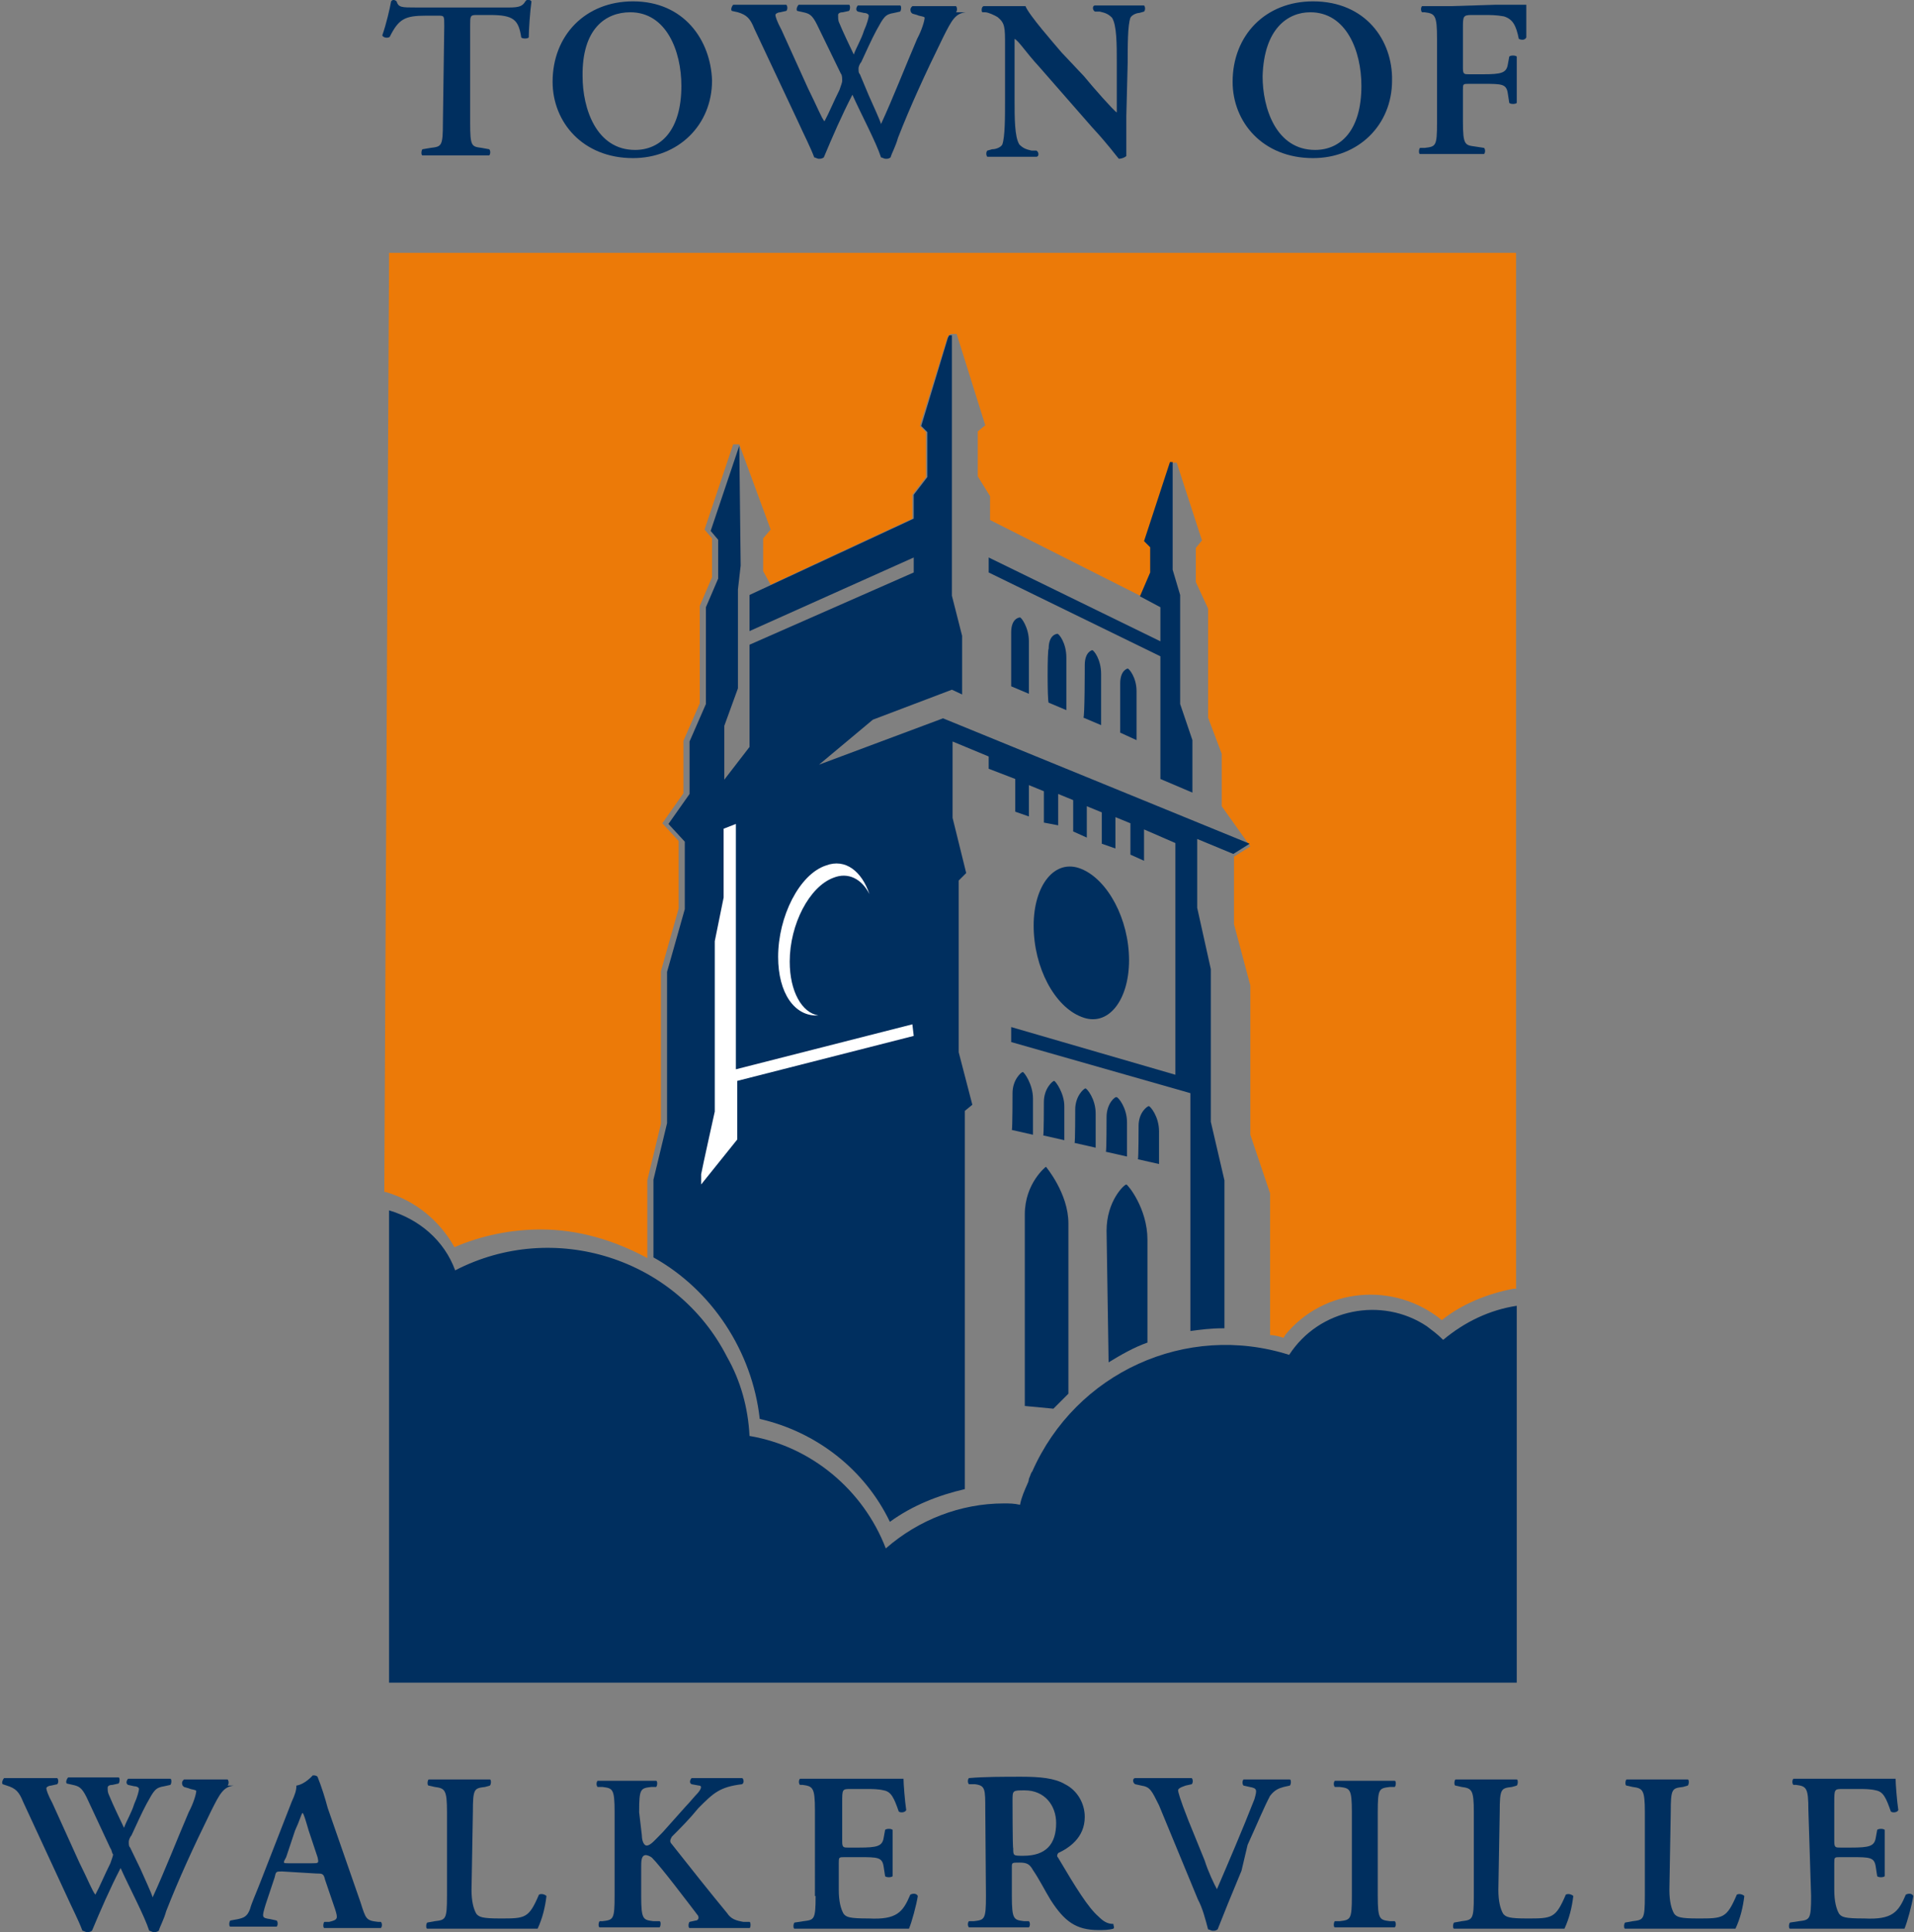 <?xml version="1.0" encoding="utf-8"?>
<!-- Generator: Adobe Illustrator 24.1.2, SVG Export Plug-In . SVG Version: 6.00 Build 0)  -->
<svg version="1.1" id="Layer_2_1_" xmlns="http://www.w3.org/2000/svg" xmlns:xlink="http://www.w3.org/1999/xlink" x="0px" y="0px"
	 viewBox="0 0 280.9 283.5" style="enable-background:new 0 0 280.9 283.5;" xml:space="preserve">
<rect x="0" y="0" width="280.9" height="283.5" fill="#808080" stroke="none"/>
<style type="text/css">
	.st0{fill:#002F5F;}
	.st1{fill:#EC7A08;}
	.st2{fill:#FFFFFF;}
</style>
<g>
	<g>
		<path class="st0" d="M33.4,262c0.2-0.2,0.2-0.7,0-0.9c-1.1,0-2,0-3.1,0s-2.2,0-3.3,0c-0.2,0.2-0.4,0.4-0.2,0.9c0,0,0,0,0.2,0.2
			l0.7,0.2c0.4,0.2,1.1,0.2,1.1,0.4c0,0.4-0.4,1.8-1.1,3.1c-1.8,4.2-3.5,8.6-5.3,12.5c-0.2-0.7-1.1-2.6-1.8-4.2l-1.5-3.1
			c-0.2-0.2-0.2-0.4-0.2-0.9c0-0.2,0.2-0.7,0.4-0.9c0.7-1.5,1.5-3.3,2.2-4.6c1.1-2,1.3-2.4,2.6-2.6l0.9-0.2c0.2-0.2,0.2-0.9,0-0.9
			c-1.1,0-1.8,0-3.1,0c-1.3,0-2.2,0-3.1,0c-0.2,0.2-0.4,0.7,0,0.9l0.9,0.2c0.4,0,0.7,0.2,0.7,0.4c0,0.2-0.2,1.1-0.7,2.2
			c-0.4,1.3-1.1,2.4-1.5,3.5c-0.7-1.5-1.5-3.1-2.2-4.8c-0.2-0.4-0.2-0.7-0.2-1.1c0-0.2,0.2-0.4,0.7-0.4l0.9-0.2
			c0.2-0.2,0.2-0.9,0-0.9c-1.3,0-2.6,0-3.9,0c-1.1,0-2.2,0-3.5,0c-0.2,0.2-0.4,0.7-0.2,0.9l0,0l0.9,0.2c0.9,0.2,1.3,0.4,2,1.8
			l3.5,7.5c0.2,0.2,0.2,0.7,0.4,0.9c0,0.2-0.2,0.7-0.4,1.3c-0.9,1.8-1.5,3.3-2.2,4.6c-0.4-0.4-1.1-2.2-2.4-4.8l-3.9-8.6
			c-0.7-1.3-0.9-2-0.9-2.2c0-0.2,0.4-0.4,0.7-0.4l0.9-0.2c0.2-0.2,0.2-0.7,0-0.9c-1.5,0-2.9,0-3.9,0c-1.3,0-2.9,0-3.9,0
			c-0.2,0.2-0.4,0.7-0.2,0.9l0,0L1,262c1.3,0.4,1.8,0.9,2.4,2.4L9.7,278c0.9,2,1.8,3.7,2.4,5.3c0.2,0,0.4,0.2,0.7,0.2
			c0.2,0,0.4,0,0.7-0.2c1.3-3.1,2.6-6.1,4.2-9.2c1.3,2.9,3.5,7,4.2,9.2c0.2,0,0.4,0.2,0.7,0.2c0.2,0,0.4,0,0.7-0.2
			c0.2-0.7,0.7-1.5,1.1-2.9c1.8-4.6,3.9-9.2,6.6-14.7c1.3-2.6,1.8-3.5,3.3-3.7L33.4,262z"/>
		<path class="st0" d="M46.4,274.9c0.9,0,1.1,0,1.3,0.9l1.5,4.4c0.4,1.3,0.4,1.5-0.9,1.8h-0.7c-0.2,0.2-0.2,0.9,0,0.9
			c1.1,0,2.6,0,3.9,0c1.8,0,2.9,0,4.4,0c0.2-0.2,0.2-0.7,0-0.9h-0.4c-1.8-0.2-1.8-0.4-2.6-2.9l-4.8-13.8c-0.4-1.5-0.9-3.1-1.5-4.6
			c-0.2-0.2-0.4-0.2-0.7-0.2c0,0-1.1,1.3-2.4,1.5c0,0.7-0.2,1.3-0.7,2.4l-4.6,11.8c-0.7,1.8-1.3,3.1-1.5,3.9
			c-0.4,1.1-0.9,1.3-1.8,1.5l-1.1,0.2c-0.2,0.2-0.2,0.9,0,0.9c1.1,0,2.2,0,3.3,0c1.3,0,2.4,0,3.5,0c0.2-0.2,0.2-0.7,0-0.9l-0.9-0.2
			c-1.3-0.2-1.3-0.2-0.7-2.2l1.3-3.9c0.2-0.9,0.2-0.9,1.1-0.9L46.4,274.9z M42.4,273.4c-0.9,0-0.9,0-0.4-0.9l1.3-3.9
			c0.7-1.5,0.9-2.4,1.1-2.6l0,0c0.2,0.2,0.4,0.9,0.9,2.6l1.3,3.9c0.2,0.9,0.2,0.9-0.9,0.9H42.4z"/>
		<path class="st0" d="M69.4,265.9c0-3.5,0.2-3.5,1.8-3.7l0.7-0.2c0.2-0.2,0.2-0.9,0-0.9c-1.5,0-2.9,0-4.4,0c-1.5,0-3.1,0-4.6,0
			c-0.2,0.2-0.2,0.9,0,0.9l0.9,0.2c1.5,0.2,1.8,0.4,1.8,3.7v12.3c0,3.5-0.2,3.5-1.8,3.7l-1.1,0.2c-0.2,0.2-0.2,0.9,0,0.9
			c1.3,0,3.1,0,4.8,0H71c3.7,0,6.6,0,7.9,0c0.7-1.5,1.1-3.1,1.3-4.8c-0.2-0.2-0.7-0.4-1.1-0.2c-1.5,3.5-2,3.5-5.7,3.5
			c-2.6,0-3.1-0.2-3.5-0.7c-0.4-0.7-0.7-1.8-0.7-3.5L69.4,265.9z"/>
		<path class="st0" d="M93.8,265.9c0-3.5,0.2-3.5,1.8-3.7h0.7c0.2-0.2,0.2-0.9,0-0.9c-1.3,0-2.9,0-4.2,0c-1.5,0-3.1,0-4.4,0
			c-0.2,0.2-0.2,0.7,0,0.9h0.7c1.5,0.2,1.8,0.2,1.8,3.7v12.3c0,3.5-0.2,3.5-1.8,3.7h-0.4c-0.2,0.2-0.2,0.9,0,0.9c1.1,0,2.9,0,4.2,0
			c1.3,0,2.9,0,4.6,0c0.2-0.2,0.2-0.9,0-0.9h-0.9c-1.5-0.2-1.8-0.2-1.8-3.7V274c0-0.9,0-1.8,0.7-1.8c0.2,0,0.7,0.2,0.9,0.4
			c1.3,1.3,5.3,6.6,6.6,8.3c0.4,0.4,0.2,0.9-0.2,0.9l-0.9,0.2c-0.2,0.2-0.2,0.9,0,0.9c1.5,0,2.9,0,4.6,0c1.8,0,3.1,0,4.2,0
			c0.2,0,0.2-0.9,0-0.9h-0.9c-1.1-0.2-1.8-0.4-2.4-1.3c-2.4-2.9-5.5-6.8-8.1-10.1c-0.4-0.4-0.2-0.7,0-1.1c1.3-1.3,2.6-2.6,3.9-4.2
			c2.2-2.2,3.1-3.1,6.4-3.5c0.4-0.2,0.2-0.9,0-0.9c-1.1,0-2.2,0-3.7,0c-1.3,0-2.4,0-3.7,0c-0.2,0.2-0.4,0.7,0,0.9l1.1,0.2
			c0.4,0,0.4,0.4-0.2,1.1c-0.4,0.4-1.3,1.5-1.8,2l-3.3,3.7c-1.1,1.1-1.8,2-2.4,2c-0.4,0-0.7-0.7-0.7-1.5L93.8,265.9z"/>
		<path class="st0" d="M119.7,278.2c0,3.5-0.2,3.5-1.8,3.7l-1.3,0.2c-0.2,0.2-0.2,0.9,0,0.9c1.5,0,3.5,0,5,0h3.7c3.9,0,6.8,0,8.1,0
			c0.4-0.9,1.1-3.5,1.3-4.8c-0.2-0.4-0.7-0.4-1.1-0.2c-1.1,2.6-2,3.7-6.1,3.5c-2.9,0-3.3-0.2-3.7-0.7c-0.4-0.7-0.7-1.8-0.7-3.5v-3.9
			c0-0.9,0-0.9,0.9-0.9h2c2.9,0,3.5,0,3.7,1.5l0.2,1.3c0.2,0.2,0.9,0.2,1.1,0c0-1.1,0-2.2,0-3.5s0-2.4,0-3.3c-0.2-0.2-0.9-0.2-1.1,0
			l-0.2,1.1c-0.2,1.3-0.9,1.5-3.7,1.5h-1.5c-0.7,0-0.9,0-0.9-0.9v-5.7c0-2,0-2,1.3-2h2.2c0.9,0,1.8,0,2.6,0.2
			c1.1,0.2,1.5,1.1,2.2,3.1c0.2,0.2,0.9,0.2,1.1-0.2c-0.2-1.3-0.4-3.9-0.4-4.6c-0.4,0-2.4,0-4.4,0h-6.6c-1.5,0-3.1,0-4.2,0
			c-0.2,0.2-0.2,0.7,0,0.9h0.4c1.5,0.2,1.8,0.4,1.8,3.7V278.2z"/>
		<path class="st0" d="M144.7,278.2c0,3.5-0.2,3.5-1.8,3.7h-0.7c-0.2,0.2-0.2,0.7,0,0.9l0,0c1.5,0,3.1,0,4.4,0s2.9,0,4.4,0
			c0.2-0.2,0.2-0.7,0-0.9h-0.7c-1.5-0.2-1.8-0.2-1.8-3.7V274c0-0.7,0-0.7,1.1-0.7s1.5,0.2,2,1.1c0.9,1.3,1.8,3.1,2.6,4.4
			c2,3.1,3.7,4.4,7,4.4c0.7,0,1.5,0,2.2-0.2c0.2-0.2,0-0.4,0-0.7c-0.9,0-1.5-0.4-2.2-1.1c-1.5-1.3-3.3-4.2-5.9-8.6
			c-0.2-0.2-0.2-0.4,0-0.7c1.5-0.7,3.9-2.2,3.9-5.3c0-2-1.1-3.9-2.9-4.8c-1.5-0.9-3.7-1.1-6.4-1.1c-2.6,0-5.5,0-7.7,0.2
			c-0.2,0.2-0.2,0.7,0,0.9h0.9c1.5,0.2,1.5,0.7,1.5,3.7L144.7,278.2z M148.6,264.2c0-1.5,0-1.5,1.8-1.5c2.9,0,4.6,2.2,4.6,4.8
			c0,3.1-1.5,4.8-4.8,4.8c-1.5,0-1.5,0-1.5-1.1C148.6,271.2,148.6,264.2,148.6,264.2z"/>
		<path class="st0" d="M183.1,270.7c1.5-3.3,2.4-5.5,3.3-7.2c0.7-0.9,1.3-1.1,2-1.3l0.9-0.2c0.2-0.2,0.2-0.9,0-0.9c-0.9,0-2,0-3.3,0
			c-1.1,0-2.2,0-3.5,0c-0.2,0.2-0.2,0.7,0,0.9l0.9,0.2c1.1,0.2,1.1,0.4,0.7,1.8c-1.8,4.6-3.7,9-5.5,13.2c-0.4-0.7-1.3-2.6-1.8-4.2
			l-2.4-5.9c-1.3-3.3-1.5-4.2-1.5-4.4s0.2-0.4,1.1-0.7l0.9-0.2c0.2-0.2,0.2-0.7,0-0.9l0,0c-1.8,0-2.9,0-4.4,0c-1.3,0-2.6,0-3.9,0
			c-0.4,0-0.4,0.7,0,0.9l0.9,0.2c1.3,0.2,1.5,0.7,2.6,2.9l5.7,13.8c0.7,1.3,1.1,2.9,1.5,4.4c0.2,0,0.4,0.2,0.7,0.2s0.4,0,0.7-0.2
			c0.7-1.8,2.2-5.5,3.5-8.6L183.1,270.7z"/>
		<path class="st0" d="M202.2,265.9c0-3.5,0.2-3.5,1.8-3.7h0.7c0.2-0.2,0.2-0.9,0-0.9c-1.5,0-2.9,0-4.4,0c-1.5,0-3.1,0-4.4,0
			c-0.2,0.2-0.2,0.7,0,0.9h0.7c1.5,0.2,1.8,0.2,1.8,3.7v12.3c0,3.5-0.2,3.5-1.8,3.7h-0.7c-0.2,0.2-0.2,0.9,0,0.9c1.5,0,3.1,0,4.4,0
			c1.5,0,2.9,0,4.4,0c0.2-0.2,0.2-0.7,0-0.9h-0.7c-1.5-0.2-1.8-0.2-1.8-3.7V265.9z"/>
		<path class="st0" d="M220.1,265.9c0-3.5,0.2-3.5,1.8-3.7l0.7-0.2c0.2-0.2,0.2-0.9,0-0.9c-1.5,0-2.9,0-4.4,0c-1.5,0-3.1,0-4.6,0
			c-0.2,0.2-0.2,0.9,0,0.9l0.9,0.2c1.5,0.2,1.8,0.4,1.8,3.7v12.3c0,3.5-0.2,3.5-1.8,3.7l-1.1,0.2c-0.2,0.2-0.2,0.9,0,0.9
			c1.3,0,3.1,0,4.8,0h3.5c3.7,0,6.6,0,7.9,0c0.7-1.5,1.1-3.1,1.3-4.8c-0.2-0.2-0.7-0.4-1.1-0.2c-1.5,3.5-2,3.5-5.7,3.5
			c-2.6,0-3.1-0.2-3.5-0.7c-0.4-0.7-0.7-1.8-0.7-3.5L220.1,265.9z"/>
		<path class="st0" d="M245.2,265.9c0-3.5,0.2-3.5,1.8-3.7l0.7-0.2c0.2-0.2,0.2-0.9,0-0.9c-1.5,0-2.9,0-4.4,0c-1.5,0-3.1,0-4.6,0
			c-0.2,0.2-0.2,0.9,0,0.9l0.9,0.2c1.5,0.2,1.8,0.4,1.8,3.7v12.3c0,3.5-0.2,3.5-1.8,3.7l-1.1,0.2c-0.2,0.2-0.2,0.9,0,0.9
			c1.3,0,3.1,0,4.8,0h3.5c3.7,0,6.6,0,7.9,0c0.7-1.5,1.1-3.1,1.3-4.8c-0.2-0.2-0.7-0.4-1.1-0.2c-1.5,3.5-2,3.5-5.7,3.5
			c-2.6,0-3.1-0.2-3.5-0.7c-0.4-0.7-0.7-1.8-0.7-3.5L245.2,265.9z"/>
		<path class="st0" d="M265.8,278.2c0,3.5-0.2,3.5-1.8,3.7l-1.3,0.2c-0.2,0.2-0.2,0.9,0,0.9c1.5,0,3.5,0,5,0h3.7c3.9,0,6.8,0,8.1,0
			c0.4-0.9,1.1-3.5,1.3-4.8c-0.2-0.4-0.7-0.4-1.1-0.2c-1.1,2.6-2,3.7-6.1,3.5c-2.9,0-3.3-0.2-3.7-0.7c-0.4-0.7-0.7-1.8-0.7-3.5v-3.9
			c0-0.9,0-0.9,0.9-0.9h1.5c2.9,0,3.5,0,3.7,1.5l0.2,1.3c0.2,0.2,0.9,0.2,1.1,0c0-1.1,0-2.2,0-3.5s0-2.4,0-3.3
			c-0.2-0.2-0.9-0.2-1.1,0l-0.2,1.1c-0.2,1.3-0.9,1.5-3.7,1.5h-1.5c-0.7,0-0.9,0-0.9-0.9v-5.7c0-2,0-2,1.3-2h2.2
			c0.9,0,1.8,0,2.6,0.2c1.1,0.2,1.5,1.1,2.2,3.1c0.2,0.2,0.9,0.2,1.1-0.2c-0.2-1.3-0.4-3.9-0.4-4.6c-0.4,0-2.4,0-4.4,0h-6.4
			c-1.5,0-3.1,0-4.2,0c-0.2,0.2-0.2,0.7,0,0.9h0.4c1.5,0.2,1.8,0.4,1.8,3.7L265.8,278.2z"/>
	</g>
	<g>
		<path class="st0" d="M65,18c0,3.5-0.2,3.5-1.8,3.7L62,21.9c-0.2,0.2-0.2,0.9,0,0.9c2.2,0,3.7,0,5,0s2.9,0,4.8,0
			c0.2-0.2,0.2-0.7,0-0.9l-1.1-0.2C69.2,21.5,69,21.5,69,18V3.7c0-1.3,0-1.5,0.9-1.5h2c3.5,0,4.2,0.7,4.6,3.3c0.2,0.2,0.9,0.2,1.1,0
			c0-1.1,0.2-3.9,0.4-5.3C77.8,0,77.8,0,77.5,0s-0.2,0-0.4,0.2c-0.4,0.7-0.9,0.9-2.4,0.9H61.1c-2.2,0-2.6,0-2.9-0.9
			c0,0-0.2-0.2-0.4-0.2c-0.2,0-0.2,0-0.4,0.2c-0.2,1.1-0.7,3.3-1.3,5c0.2,0.4,0.9,0.4,1.1,0.2c1.3-2.6,2.2-3.1,5.3-3.1h1.8
			c0.9,0,0.9,0,0.9,1.5L65,18z"/>
		<path class="st0" d="M92.9,0.2c-7,0-11.8,5-11.8,11.8c0,5.9,4.4,11.2,11.8,11.2c6.6,0,11.6-4.8,11.6-11.4
			C104.3,5.9,100.4,0.2,92.9,0.2 M92.5,1.8c5.3,0,7.5,5.7,7.5,10.8c0,6.6-3.1,9.4-6.8,9.4c-5.7,0-7.7-6.1-7.7-10.8
			C85.4,4.2,88.9,1.8,92.5,1.8"/>
		<path class="st0" d="M140.3,1.8c0.2-0.2,0.2-0.7,0-0.9c-1.1,0-2,0-3.1,0s-2.2,0-3.3,0c-0.2,0.2-0.4,0.4-0.2,0.9c0,0,0,0,0.2,0.2
			l0.7,0.2c0.4,0.2,1.1,0.2,1.1,0.4c0,0.4-0.4,1.8-1.1,3.1c-1.8,4.2-3.5,8.6-5.3,12.5c-0.2-0.7-1.1-2.6-1.8-4.2l-1.3-3.1
			c-0.2-0.2-0.2-0.4-0.2-0.9c0-0.2,0.2-0.7,0.4-0.9c0.7-1.5,1.5-3.3,2.2-4.6c1.1-2,1.3-2.4,2.6-2.6l0.9-0.2c0.2-0.2,0.2-0.9,0-0.9
			c-1.1,0-1.8,0-3.1,0c-1.3,0-2.2,0-3.1,0c-0.2,0.2-0.4,0.7,0,0.9l0.9,0.2c0.4,0,0.7,0.2,0.7,0.4c0,0.2-0.2,1.1-0.7,2.2
			c-0.4,1.3-1.1,2.4-1.5,3.5c-0.7-1.5-1.5-3.1-2.2-4.8C123,2.9,123,2.6,123,2.2c0-0.2,0.2-0.4,0.7-0.4l0.9-0.2
			c0.2-0.2,0.2-0.9,0-0.9c-1.3,0-2.6,0-3.9,0c-1.1,0-2.2,0-3.5,0c-0.2,0.2-0.4,0.7-0.2,0.9l0,0l0.9,0.2c0.9,0.2,1.3,0.4,2,1.8
			l3.5,7.2c0.2,0.2,0.2,0.7,0.2,1.1c0,0.2-0.2,0.7-0.4,1.3c-0.9,1.8-1.5,3.3-2.2,4.6c-0.4-0.4-1.1-2.2-2.4-4.8l-3.9-8.6
			c-0.7-1.3-0.9-2-0.9-2.2c0-0.2,0.4-0.4,0.7-0.4l0.9-0.2c0.2-0.2,0.2-0.7,0-0.9c-1.5,0-2.9,0-3.9,0c-1.3,0-2.9,0-3.9,0
			c-0.2,0.2-0.4,0.7-0.2,0.9l0,0l0.9,0.2c1.3,0.4,1.8,0.9,2.4,2.4l6.4,13.6c0.9,2,1.8,3.7,2.4,5.3c0.2,0,0.4,0.2,0.7,0.2
			c0.2,0,0.4,0,0.7-0.2c1.3-3.1,2.6-6.1,4.2-9.2c1.3,2.9,3.5,7,4.2,9.2c0.2,0,0.4,0.2,0.7,0.2s0.4,0,0.7-0.2
			c0.2-0.7,0.7-1.5,1.1-2.9c1.8-4.6,3.9-9.2,6.6-14.7c1.3-2.6,1.8-3.5,3.3-3.7L140.3,1.8z"/>
		<path class="st0" d="M165.5,9.2c0-2.6,0-5.5,0.4-6.6c0.2-0.4,0.9-0.7,1.3-0.7l0.7-0.2c0.2-0.2,0.2-0.7,0-0.9c-1.1,0-2,0-3.5,0
			c-1.3,0-2.4,0-3.7,0c-0.4,0-0.4,0.7,0,0.9h0.7c0.9,0.2,1.3,0.4,1.8,0.9c0.7,1.1,0.7,3.9,0.7,6.6v6.4c0,0.4,0,0.7,0,0.9
			c-0.4-0.2-3.5-3.7-4.8-5.3l-3.3-3.5c-1.1-1.3-4.8-5.5-5.3-6.8c-0.9,0-1.5,0-2.2,0c-0.9,0-2.6,0-3.9,0c-0.4,0-0.4,0.9-0.2,0.9h0.4
			c0.4,0,1.3,0.4,1.8,0.7c1.1,0.9,1.1,1.5,1.1,4.2v7.9c0,2.6,0,5.5-0.4,6.6c-0.2,0.4-0.9,0.7-1.5,0.7l-0.7,0.2
			c-0.2,0.2-0.2,0.7,0,0.9c1.1,0,2,0,3.5,0c1.3,0,2.6,0,3.7,0c0.4,0,0.4-0.7,0-0.9h-0.7c-0.9-0.2-1.3-0.4-1.8-0.9
			c-0.7-1.1-0.7-3.9-0.7-6.6V7.9c0-1.8,0-2.2,0-2.2c0.7,0.4,1.5,1.8,3.7,4.2l7.7,8.8c2.4,2.6,3.3,3.9,3.9,4.6c0.4,0,0.9-0.2,1.1-0.4
			c0-0.9,0-4.8,0-5.9L165.5,9.2z"/>
		<path class="st0" d="M192.7,0.2c-7,0-11.8,5-11.8,11.8c0,5.9,4.4,11.2,11.8,11.2c6.6,0,11.6-4.8,11.6-11.4
			C204.4,5.9,200.4,0.2,192.7,0.2 M192.3,1.8c5.3,0,7.5,5.7,7.5,10.8c0,6.6-3.1,9.4-6.8,9.4c-5.7,0-7.7-6.1-7.7-10.8
			C185.5,4.2,189,1.8,192.3,1.8"/>
		<path class="st0" d="M212.9,0.9c-1.5,0-2.9,0-4.2,0c-0.2,0.2-0.2,0.7,0,0.9h0.4c1.5,0.2,1.8,0.4,1.8,3.9V18c0,3.5-0.2,3.5-1.8,3.7
			h-0.7c-0.2,0.2-0.2,0.9,0,0.9c1.5,0,3.1,0,4.4,0c1.5,0,2.9,0,5,0c0.2-0.2,0.2-0.7,0-0.9l-1.3-0.2c-1.5-0.2-1.8-0.2-1.8-3.7v-4.6
			c0-0.9,0-0.9,0.9-0.9h2c2.9,0,3.5,0,3.7,1.5l0.2,1.3c0.2,0.2,0.9,0.2,1.1,0c0-1.1,0-2.2,0-3.5s0-2.4,0-3.3c-0.2-0.2-0.9-0.2-1.1,0
			l-0.2,1.1c-0.2,1.3-0.9,1.5-3.7,1.5h-2c-0.7,0-0.9,0-0.9-0.9V4.2c0-1.8,0-2,1.3-2h1.8c0.9,0,1.8,0,2.9,0.2
			c1.3,0.4,1.8,1.3,2.2,3.3c0.4,0.2,0.9,0.2,1.1-0.2c0-1.5,0-3.9,0-4.8c-0.7,0-2.6,0-4.6,0L212.9,0.9z"/>
	</g>
	<g>
		<path class="st1" d="M57.1,37.1h165.4v152h-0.4c-3.7,0.7-7.5,2.2-10.5,4.6c-7-5.7-17.3-4.8-23,2.2c0,0.2-0.2,0.2-0.2,0.4
			c-0.7-0.2-1.3-0.4-2-0.4v-20.8l-2.9-8.6v-21.9l-2.4-9v-9.9l2.4-1.5l-4.2-5.9v-7.7l-2-5.3v-16l-1.8-3.9v-5l0.9-1.1l-3.7-11.4h-0.9
			l-3.7,11.6l0.9,0.9V84l-1.5,3.5l-22.2-11.2v-3.5l-1.8-2.9v-6.6l1.1-0.9l-4.2-13.4h-0.9l-0.4,0.4L135,62.5l0.9,0.9V70l-2,2.6v3.5
			l-20.8,9.7l-1.1-2V79l1.1-1.3l-4.6-12.5h-0.9l-4.2,12.5l1.1,1.3v5.7l-1.8,4.2v14.3l-2.4,5.5v7.7l-3.1,4.4l2.4,2.6v9.9l-2.6,9.2
			v22.4l-2,8.3v11.4c-4.8-2.6-10.1-4.2-15.6-4.2c-4.4,0-8.8,0.9-12.7,2.6c-2.2-3.9-5.7-6.8-10.1-8.1h-0.2L57.1,37.1z"/>
		<path class="st0" d="M153.2,120.7v-4.6l-2.2-0.9v4.6l-2-0.7v-4.8l-3.9-1.5V111l-5.3-2.2V120l2,8.1l-1.1,1.1v25.2l2,7.7l-1.1,0.9
			c0,0,0,39.1,0,47.8v7.7c-3.9,0.9-7.7,2.4-11,4.8c-3.7-7.7-10.8-13.2-19.1-15.1c-1.1-9.9-7-18.9-15.6-23.7v-11.4l2-8.3v-22.2
			l2.6-9.2v-9.9l-2.4-2.6l3.1-4.4v-7.7l2.4-5.5V89.1l1.8-4.2v-5.7l-1.1-1.3l4.2-12.5h0l0.2,17.6l-0.4,3.5v14.5l-2,5.5v7.9l3.7-4.8
			V94.6L134.1,84v-2.2L110,92.6v-5.3l24.1-11.2v-3.5l2-2.6v-6.6l-0.9-0.9l3.9-12.9l0.2-0.4h0.4v38.2l1.5,5.9v8.6l-1.5-0.7l-11.6,4.4
			l-7.9,6.6l18.2-6.8l45,18.4l-2.4,1.5l-5.3-2.2v10.1l2,9v22.4l2,8.6v21.7h-0.2c-1.8,0-3.3,0.2-4.8,0.4v-34.9l-26.3-7.5v-2.2l24.1,7
			v-34l-4.6-2v4.6l-2-0.9v-4.6l-2.2-0.9v4.6l-2-0.7v-4.6l-2.2-0.9v4.6l-2-0.9v-4.6l-2.2-0.9v4.6L153.2,120.7z"/>
		<path class="st0" d="M150.4,178.2c0-4.6,3.1-7,3.1-7s3.3,3.9,3.3,8.3v25c-0.7,0.7-1.5,1.5-2.2,2.2l-4.2-0.4V178.2z"/>
		<path class="st0" d="M162.4,180.6c0-4.4,2.6-6.8,2.9-6.8c0.2,0,3.1,3.5,3.1,8.1V197c-2,0.7-3.9,1.8-5.7,2.9L162.4,180.6z"/>
		<polygon class="st0" points="173.2,103.3 173.2,87.3 172.1,83.6 172.1,67.8 171.7,67.8 167.9,79.4 168.8,80.3 168.8,84 
			167.3,87.5 170.3,89.1 170.3,94.1 145.1,81.8 145.1,84 170.3,96.3 170.3,114.3 175,116.3 175,108.6 		"/>
		<path class="st0" d="M167.1,165.2c0-2,1.3-2.9,1.5-2.9c0.2,0,1.5,1.5,1.5,3.7v4.8l-3.1-0.7C167.1,170,167.1,165.2,167.1,165.2"/>
		<path class="st0" d="M162.4,163.9c0-2,1.3-3.1,1.5-2.9c0.2,0,1.5,1.5,1.5,3.7v5l-3.1-0.7C162.4,168.9,162.4,164.1,162.4,163.9"/>
		<path class="st0" d="M157.8,162.8c0-2,1.3-3.1,1.5-3.1c0.2,0,1.5,1.5,1.5,3.7v5l-3.1-0.7C157.8,167.8,157.8,162.8,157.8,162.8"/>
		<path class="st0" d="M153.2,161.7c0-2,1.3-3.1,1.5-3.1c0.2,0,1.5,1.8,1.5,3.7v5l-3.1-0.7C153.2,166.7,153.2,161.7,153.2,161.7"/>
		<path class="st0" d="M148.6,160.4c0-2,1.3-3.1,1.5-3.1c0.2,0,1.5,1.8,1.5,3.9v5.3l-3.1-0.7C148.6,165.6,148.6,160.4,148.6,160.4"
			/>
		<path class="st0" d="M148.4,92.8c0-2,1.1-2.2,1.3-2.2c0.2,0,1.3,1.5,1.3,3.5c0,0.2,0,7.7,0,7.7l-2.6-1.1
			C148.4,100.5,148.4,92.8,148.4,92.8"/>
		<path class="st0" d="M153.9,95.2c0-2,1.1-2.2,1.3-2.2s1.3,1.3,1.3,3.5c0,0.2,0,7.7,0,7.7l-2.6-1.1
			C153.7,102.9,153.7,95.2,153.9,95.2"/>
		<path class="st0" d="M159.2,97.6c0-2,1.1-2.2,1.1-2.2c0.2,0,1.3,1.3,1.3,3.5c0,0.2,0,7.5,0,7.5l-2.6-1.1
			C159.2,105.3,159.2,97.9,159.2,97.6"/>
		<path class="st0" d="M165.7,140.9c0,5.9-3.1,9.9-7,8.3c-3.9-1.5-7-7.2-7-13.4c0-5.9,3.1-9.9,7-8.3S165.7,134.9,165.7,140.9"/>
		<path class="st0" d="M164.4,100.3c0-2,1.1-2.2,1.1-2.2c0.2,0,1.3,1.3,1.3,3.3c0,0.2,0,7.2,0,7.2l-2.4-1.1
			C164.4,107.5,164.4,100.3,164.4,100.3"/>
		<path class="st2" d="M114.2,140.4c0-5.9,3.1-12.1,7-13.4c2.9-1.1,5.3,0.9,6.4,4.2c-1.1-2.2-3.1-3.3-5.3-2.4
			c-3.5,1.3-6.4,6.8-6.4,12.3c0,4.4,1.8,7.5,4.2,7.9C116.6,149.2,114.2,145.7,114.2,140.4"/>
		<path class="st2" d="M134.1,152l-25.9,6.6v8.6l-5.3,6.6c0,0,0-0.2,0-1.5c0.2-1.1,2-9.2,2-9.2v-25l1.3-6.4v-10.1l1.8-0.7v36
			l25.9-6.6L134.1,152z"/>
		<path class="st0" d="M151.5,215.9c6.4-14.5,22.6-21.9,37.7-17.1c4.4-6.8,13.6-8.6,20.2-4.2c0.9,0.7,1.5,1.1,2.4,2
			c3.1-2.6,6.8-4.4,10.8-5v55.3H57.1v-69.3c4.4,1.3,8.1,4.4,9.7,8.8c14.5-7.5,32.5-1.8,39.9,12.7c2,3.5,3.1,7.5,3.3,11.6
			c9,1.5,16.7,7.9,20,16.5c4.8-4.2,11-6.6,17.3-6.6c0.9,0,1.5,0,2.4,0.2c0.2-1.1,0.7-2.2,1.1-3.1c0,0,0.2-0.4,0.2-0.7
			C151.3,216.3,151.3,216.1,151.5,215.9"/>
	</g>
</g>
</svg>

